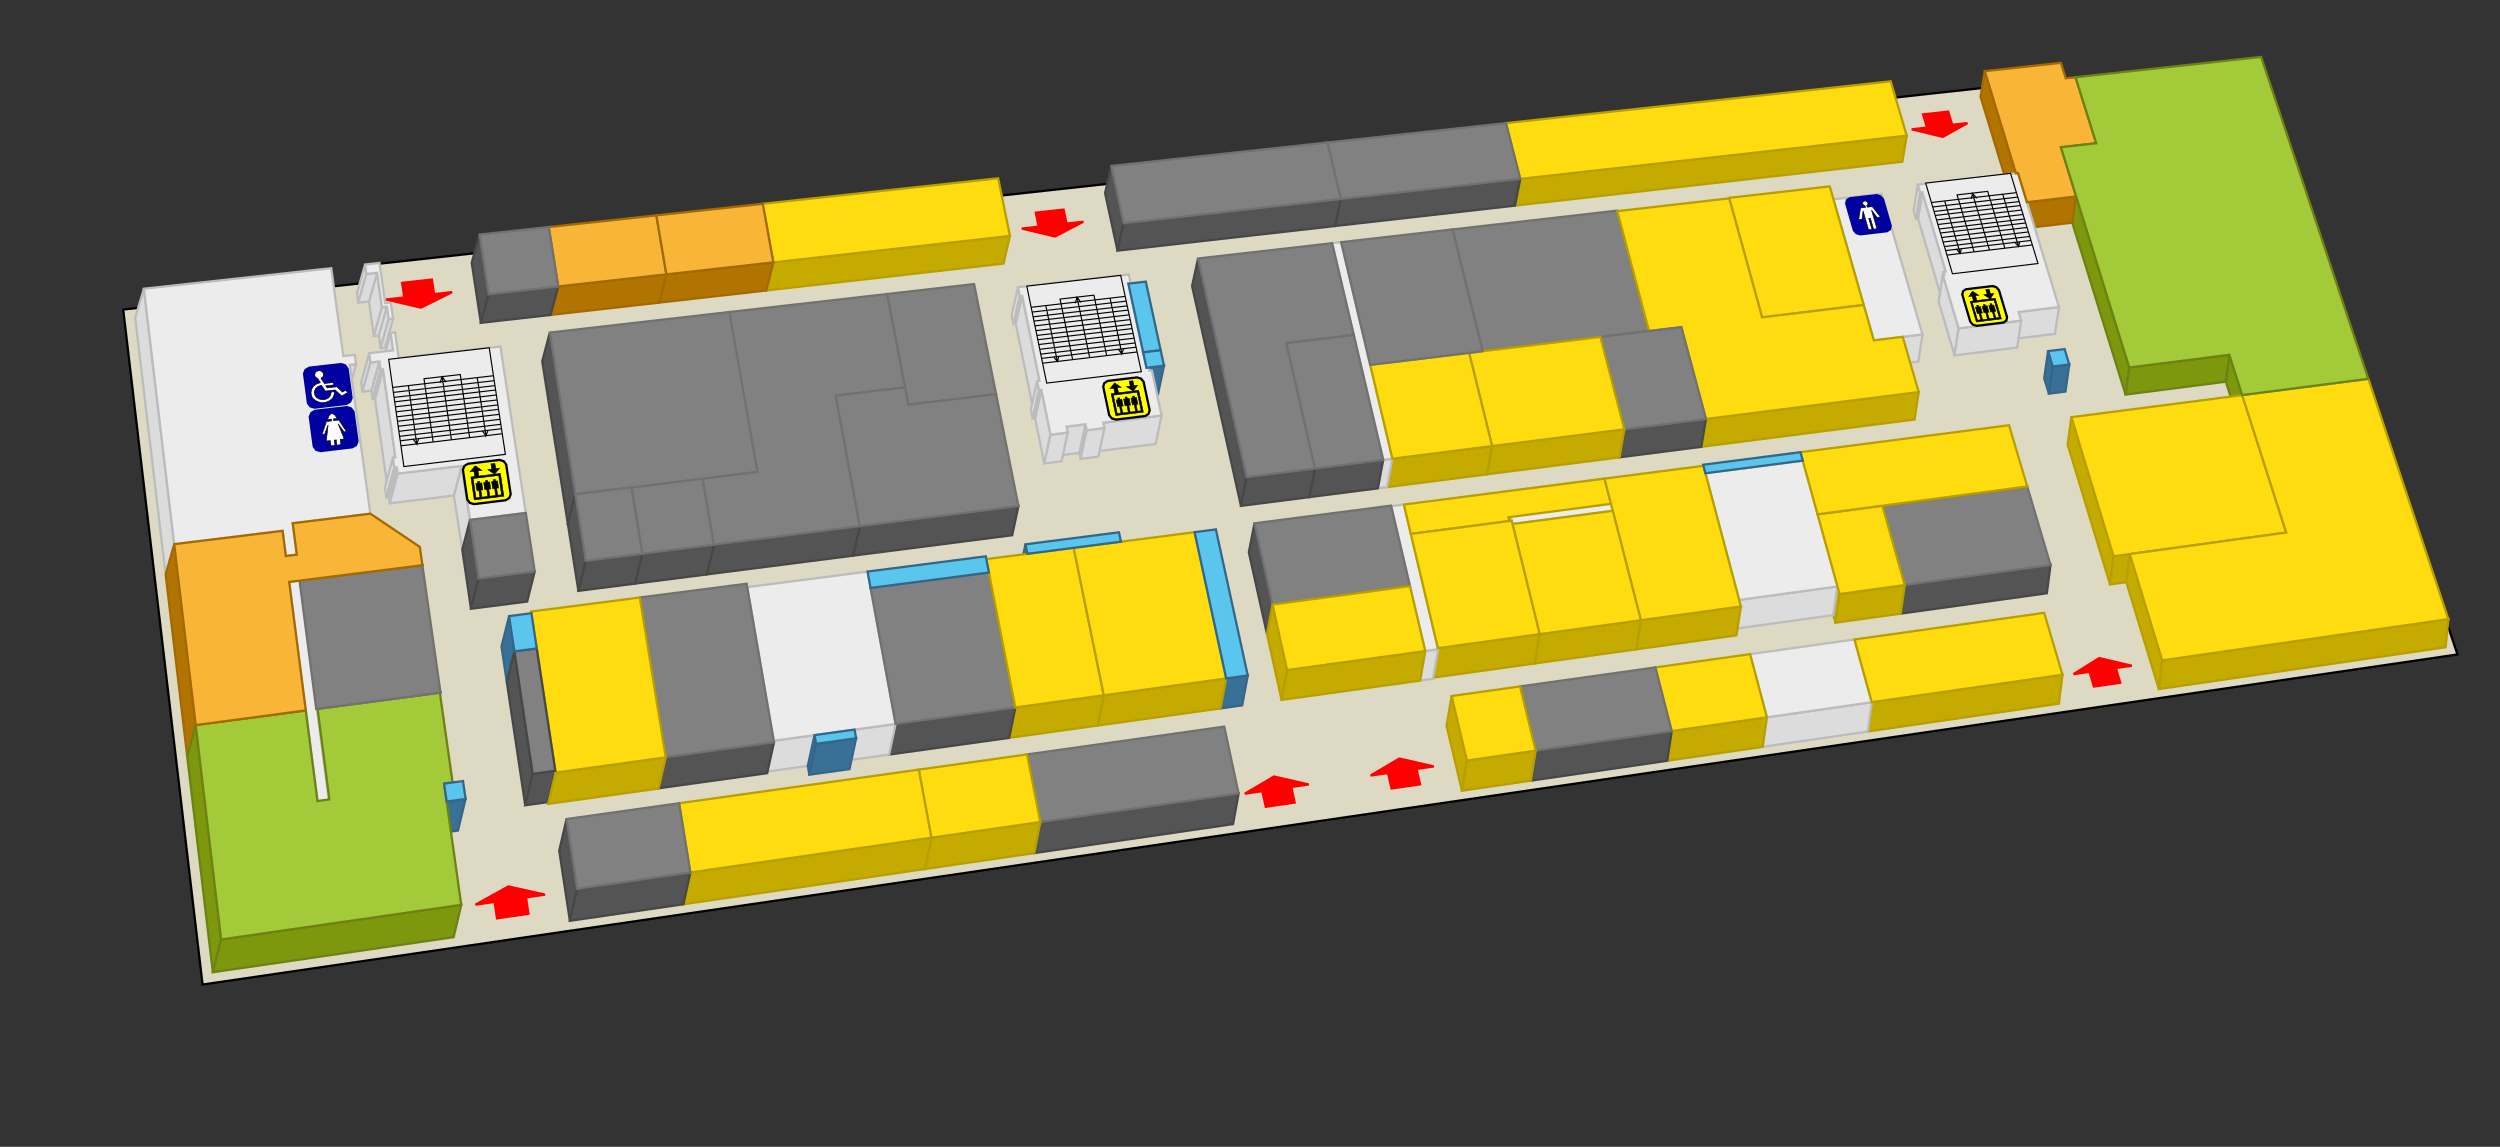 <?xml version="1.0" encoding="UTF-8" standalone="no"?>
<svg xmlns:inkscape="http://www.inkscape.org/namespaces/inkscape" xmlns:sodipodi="http://sodipodi.sourceforge.net/DTD/sodipodi-0.dtd" xmlns="http://www.w3.org/2000/svg" xmlns:svg="http://www.w3.org/2000/svg" version="1.1" id="mall-ground" x="0px" y="0px" width="1090px" height="500px" viewBox="0 0 1090 500" xml:space="preserve" sodipodi:docname="extreme-ground_floor.svg" inkscape:version="1.2.1 (9c6d41e410, 2022-07-14)"><rect x="0" y="0" width="1090" height="500" fill="#333333" stroke="none"/><defs id="defs573"></defs>
<g id="base-ground-group" style="display:inline">
 <polygon id="1st_layout" fill="#ded9c3" points="88.314,429.263 1071.46,285.345 986.829,31.823 902.039,41.195 899.924,34.454 159.189,115.644 160.259,123.189 53.715,134.966" stroke="black" inkscape:label="1st_layout"></polygon>   
</g>
<g id="base-ground-height" style="display:inline">
 <polygon id="17087" fill="#b17400" points="865.369,31.012 878.947,75.537 877.165,86.919 863.519,42.164 " stroke="#a36a00" inkscape:label="17087"></polygon>   
 <polygon id="17106" fill="#545454" points="484.540,72.361 489.927,97.324 487.233,109.287 481.819,84.189 " stroke="#474747" inkscape:label="17106"></polygon>   
 <polygon id="17099" fill="#545454" points="209.088,102.268 213.049,128.279 209.656,140.749 205.674,114.593 " stroke="#474747" inkscape:label="17099"></polygon>   
 <polygon id="17022" fill="#dcdcdc" points="159.167,115.329 159.749,119.469 156.209,131.951 155.624,127.788 " stroke="#bcbcbc" inkscape:label="17022"></polygon>   
 <polygon id="16986" fill="#dcdcdc" points="62.74,125.888 75.961,237.260 72.228,250.538 58.939,138.523 " stroke="#bcbcbc" inkscape:label="16986"></polygon>   
 <polygon id="17024" fill="#dcdcdc" points="164.403,118.957 166.529,133.964 163.013,146.523 160.875,131.431 " stroke="#bcbcbc" inkscape:label="17024"></polygon>   
 <polygon id="17023" fill="#dcdcdc" points="159.749,119.469 164.403,118.957 160.875,131.431 156.209,131.951 " stroke="#bcbcbc" inkscape:label="17023"></polygon>   
 <polygon id="17090" fill="#c5ab00" points="662.824,77.993 831.331,59.154 829.427,70.501 660.540,89.644 " stroke="#b89f00" inkscape:label="17090"></polygon>   
 <polygon id="17091" fill="#545454" points="584.578,86.741 662.824,77.993 660.540,89.644 582.111,98.533 " stroke="#474747" inkscape:label="17091"></polygon>   
 <polygon id="17105" fill="#545454" points="489.927,97.324 584.578,86.741 582.111,98.533 487.233,109.287 " stroke="#474747" inkscape:label="17105"></polygon>   
 <polygon id="17095" fill="#c5ab00" points="337.180,114.401 440.336,102.868 437.521,114.922 334.106,126.643 " stroke="#b89f00" inkscape:label="17095"></polygon>   
 <polygon id="17116" fill="#b17400" points="290.545,119.615 337.180,114.401 334.106,126.643 287.353,131.943 " stroke="#a36a00" inkscape:label="17116"></polygon>   
 <polygon id="17084" fill="#b17400" points="243.369,124.889 290.545,119.615 287.353,131.943 240.054,137.304 " stroke="#a36a00" inkscape:label="17084"></polygon>   
 <polygon id="17098" fill="#545454" points="213.049,128.279 243.369,124.889 240.054,137.304 209.656,140.749 " stroke="#474747" inkscape:label="17098"></polygon>   
 <polygon id="17025" fill="#dcdcdc" points="166.529,133.964 168.707,133.721 165.196,146.275 163.013,146.523 " stroke="#bcbcbc" inkscape:label="17025"></polygon>   
 <polygon id="17026" fill="#dcdcdc" points="168.707,133.721 169.475,139.125 165.969,151.710 165.196,146.275 " stroke="#bcbcbc" inkscape:label="17026"></polygon>   
 <polygon id="17021" fill="#dcdcdc" points="169.475,139.125 171.384,138.910 167.882,151.492 165.969,151.710 " stroke="#bcbcbc" inkscape:label="17021"></polygon>   
 <polygon id="16987" fill="#dcdcdc" points="170.332,145.148 171.417,152.784 167.921,165.447 166.830,157.768 " stroke="#bcbcbc" inkscape:label="16987"></polygon>   
 <polygon id="17102" fill="#7d980d" points="898.562,64.199 928.350,160.228 926.753,172.026 896.815,75.495 " stroke="#6c8212" inkscape:label="17102"></polygon>   
 <polygon id="17103" fill="#c5ab00" points="753.884,86.26 768.260,138.356 766.271,150.221 751.822,97.849 " stroke="#b89f00" inkscape:label="17103"></polygon>   
 <polygon id="17118" fill="#545454" points="584.749,105.576 597.411,159.071 595.022,171.259 582.294,117.475 " stroke="#474747" inkscape:label="17118"></polygon>   
 <polygon id="16999" fill="#dcdcdc" points="580.803,106.027 603.077,200.493 600.729,212.913 578.339,117.932 " stroke="#bcbcbc" inkscape:label="16999"></polygon>   
 <polygon id="17097" fill="#545454" points="522.358,112.702 543.551,208.031 541.057,220.567 519.754,124.715 " stroke="#474747" inkscape:label="17097"></polygon>   
 <polygon id="17057" fill="#545454" points="386.772,128.188 395.999,176.451 393.109,188.982 383.833,140.451 " stroke="#474747" inkscape:label="17057"></polygon>   
 <polygon id="17115" fill="#545454" points="317.482,136.102 329.703,205.791 326.652,218.574 314.367,148.493 " stroke="#474747" inkscape:label="17115"></polygon>   
 <polygon id="17054" fill="#545454" points="239.729,144.982 250.847,215.491 247.589,228.427 236.413,157.517 " stroke="#474747" inkscape:label="17054"></polygon>   
 <polygon id="16988" fill="#dcdcdc" points="160.986,153.975 161.556,158.053 158.035,170.758 157.462,166.658 " stroke="#bcbcbc" inkscape:label="16988"></polygon>   
 <polygon id="17093" fill="#c5ab00" points="705.140,92.055 718.972,144.332 716.870,156.290 702.967,103.734 " stroke="#b89f00" inkscape:label="17093"></polygon>   
 <polygon id="17006" fill="#dcdcdc" points="443.851,125.199 444.650,129.115 441.860,141.314 441.057,137.377 " stroke="#bcbcbc" inkscape:label="17006"></polygon>   
 <polygon id="17089" fill="#b17400" points="879.860,75.432 883.745,88.163 881.984,99.61 878.080,86.813 " stroke="#a36a00" inkscape:label="17089"></polygon>   
 <polygon id="17088" fill="#b17400" points="878.947,75.537 879.860,75.432 878.080,86.813 877.165,86.919 " stroke="#a36a00" inkscape:label="17088"></polygon>   
 <polygon id="17016" fill="#dcdcdc" points="836.182,80.442 837.205,83.909 835.335,95.387 834.307,91.901 " stroke="#bcbcbc" inkscape:label="17016"></polygon>   
 <polygon id="16990" fill="#dcdcdc" points="165.425,157.609 165.932,161.212 162.424,173.930 161.914,170.307 " stroke="#bcbcbc" inkscape:label="16990"></polygon>   
 <polygon id="16989" fill="#dcdcdc" points="161.556,158.053 165.425,157.609 161.914,170.307 158.035,170.758 " stroke="#bcbcbc" inkscape:label="16989"></polygon>   
 <polygon id="16985" fill="#dcdcdc" points="152.528,159.088 155.257,158.775 151.719,171.493 148.982,171.811 " stroke="#bcbcbc" inkscape:label="16985"></polygon>   
 <polygon id="17013" fill="#dcdcdc" points="799.393,86.911 816.992,148.404 815.126,160.268 797.438,98.45 " stroke="#bcbcbc" inkscape:label="17013"></polygon>   
 <polygon id="17018" fill="#dcdcdc" points="838.129,83.803 848.327,118.354 846.510,130.011 836.260,95.279 " stroke="#bcbcbc" inkscape:label="17018"></polygon>   
 <polygon id="17017" fill="#dcdcdc" points="837.205,83.909 838.129,83.803 836.260,95.279 835.335,95.387 " stroke="#bcbcbc" inkscape:label="17017"></polygon>   
 <polygon id="17005" fill="#dcdcdc" points="491.980,123.664 492.993,123.548 490.322,135.657 489.307,135.776 " stroke="#bcbcbc" inkscape:label="17005"></polygon>   
 <polygon id="17123" fill="#397096" points="491.980,123.664 498.421,153.627 495.781,165.903 489.307,135.776 " stroke="#34668a" inkscape:label="17123"></polygon>   
 <polygon id="17007" fill="#dcdcdc" points="444.650,129.115 445.675,128.997 442.887,141.194 441.860,141.314 " stroke="#bcbcbc" inkscape:label="17007"></polygon>   
 <polygon id="17008" fill="#dcdcdc" points="445.675,128.997 453.227,165.958 450.479,178.359 442.887,141.194 " stroke="#bcbcbc" inkscape:label="17008"></polygon>   
 <polygon id="16992" fill="#dcdcdc" points="166.998,161.089 172.396,199.387 168.918,212.322 163.492,173.806 " stroke="#bcbcbc" inkscape:label="16992"></polygon>   
 <polygon id="16991" fill="#dcdcdc" points="165.932,161.212 166.998,161.089 163.492,173.806 162.424,173.930 " stroke="#bcbcbc" inkscape:label="16991"></polygon>   
 <polygon id="17086" fill="#b17400" points="883.745,88.163 905.220,85.663 903.506,97.07 881.984,99.61 " stroke="#a36a00" inkscape:label="17086"></polygon>   
 <polygon id="17128" fill="#397096" points="498.421,153.627 499.869,160.365 497.236,172.677 495.781,165.903 " stroke="#34668a" inkscape:label="17128"></polygon>   
 <polygon id="17019" fill="#dcdcdc" points="847.397,118.465 847.787,119.788 845.970,131.454 845.578,130.124 " stroke="#bcbcbc" inkscape:label="17019"></polygon>   
 <polygon id="16993" fill="#dcdcdc" points="171.322,199.515 171.942,203.920 168.465,216.883 167.842,212.453 " stroke="#bcbcbc" inkscape:label="16993"></polygon>   
 <polygon id="17127" fill="#397096" points="499.869,160.365 507.505,159.449 504.891,171.747 497.236,172.677 " stroke="#34668a" inkscape:label="17127"></polygon>   
 <polygon id="17009" fill="#dcdcdc" points="452.195,166.081 453.009,170.072 450.263,182.497 449.444,178.485 " stroke="#bcbcbc" inkscape:label="17009"></polygon>   
 <polygon id="17020" fill="#dcdcdc" points="847.088,119.872 853.951,143.152 852.167,154.942 845.270,131.539 " stroke="#bcbcbc" inkscape:label="17020"></polygon>   
 <polygon id="17011" fill="#dcdcdc" points="454.042,169.948 458.042,189.519 455.319,202.051 451.298,182.371 " stroke="#bcbcbc" inkscape:label="17011"></polygon>   
 <polygon id="17010" fill="#dcdcdc" points="453.009,170.072 454.042,169.948 451.298,182.371 450.263,182.497 " stroke="#bcbcbc" inkscape:label="17010"></polygon>   
 <polygon id="16994" fill="#dcdcdc" points="171.942,203.920 173.016,203.791 169.542,216.752 168.465,216.883 " stroke="#bcbcbc" inkscape:label="16994"></polygon>   
 <polygon id="16995" fill="#dcdcdc" points="173.016,203.791 173.396,206.486 169.924,219.462 169.542,216.752 " stroke="#bcbcbc" inkscape:label="16995"></polygon>   
 <polygon id="16997" fill="#dcdcdc" points="201.279,203.118 204.943,226.659 201.565,239.716 197.882,216.041 " stroke="#bcbcbc" inkscape:label="16997"></polygon>   
 <polygon id="16996" fill="#dcdcdc" points="173.396,206.486 201.279,203.118 197.882,216.041 169.924,219.462 " stroke="#bcbcbc" inkscape:label="16996"></polygon>   
 <polygon id="17094" fill="#c5ab00" points="718.972,144.332 733.056,142.624 730.986,154.556 716.870,156.290 " stroke="#b89f00" inkscape:label="17094"></polygon>   
 <polygon id="17108" fill="#545454" points="646.437,153.126 718.972,144.332 716.870,156.290 644.165,165.222 " stroke="#474747" inkscape:label="17108"></polygon>   
 <polygon id="17117" fill="#545454" points="597.411,159.071 646.437,153.126 644.165,165.222 595.022,171.259 " stroke="#474747" inkscape:label="17117"></polygon>   
 <polygon id="17120" fill="#c5ab00" points="597.411,159.071 607.095,199.984 604.756,212.396 595.022,171.259 " stroke="#b89f00" inkscape:label="17120"></polygon>   
 <polygon id="17002" fill="#dcdcdc" points="473.269,184.984 473.809,187.581 471.126,200.082 470.583,197.471 " stroke="#bcbcbc" inkscape:label="17002"></polygon>   
 <polygon id="17001" fill="#dcdcdc" points="465.008,185.997 473.269,184.984 470.583,197.471 462.301,198.500 " stroke="#bcbcbc" inkscape:label="17001"></polygon>   
 <polygon id="17004" fill="#dcdcdc" points="481.046,184.271 506.440,181.156 503.836,193.581 478.379,196.744 " stroke="#bcbcbc" inkscape:label="17004"></polygon>   
 <polygon id="17015" fill="#dcdcdc" points="880.091,136.019 897.690,133.859 896.000,145.545 878.362,147.738 " stroke="#bcbcbc" inkscape:label="17015"></polygon>   
 <polygon id="17003" fill="#dcdcdc" points="473.809,187.581 481.540,186.630 478.876,199.117 471.126,200.082 " stroke="#bcbcbc" inkscape:label="17003"></polygon>   
 <polygon id="17000" fill="#dcdcdc" points="458.042,189.519 465.544,188.597 462.840,201.115 455.319,202.051 " stroke="#bcbcbc" inkscape:label="17000"></polygon>   
 <polygon id="17053" fill="#545454" points="250.847,215.491 330.236,205.725 327.187,218.507 247.589,228.427 " stroke="#474747" inkscape:label="17053"></polygon>   
 <polygon id="17049" fill="#545454" points="250.847,215.491 255.424,244.519 252.190,257.621 247.589,228.427 " stroke="#474747" inkscape:label="17049"></polygon>   
 <polygon id="17039" fill="#b17400" points="75.961,237.260 85.322,316.118 81.639,329.860 72.228,250.538 " stroke="#a36a00" inkscape:label="17039"></polygon>   
 <polygon id="17014" fill="#dcdcdc" points="853.951,143.152 881.227,139.790 879.504,151.529 852.167,154.942 " stroke="#bcbcbc" inkscape:label="17014"></polygon>   
 <polygon id="17012" fill="#dcdcdc" points="816.992,148.404 838.201,145.788 836.382,157.612 815.126,160.268 " stroke="#bcbcbc" inkscape:label="17012"></polygon>   
 <polygon id="17030" fill="#545454" points="204.943,226.659 208.706,252.215 205.348,265.420 201.565,239.716 " stroke="#474747" inkscape:label="17030"></polygon>   
 <polygon id="17126" fill="#397096" points="892.960,153.103 894.989,159.805 893.315,171.640 891.275,164.903 " stroke="#34668a" inkscape:label="17126"></polygon>   
 <polygon id="17038" fill="#b17400" points="126.083,253.727 184.166,246.422 180.738,259.622 122.496,267.043 " stroke="#a36a00" inkscape:label="17038"></polygon>   
 <polygon id="17041" fill="#545454" points="130.603,253.159 137.892,309.144 134.356,322.779 127.028,266.465 " stroke="#474747" inkscape:label="17041"></polygon>   
 <polygon id="17028" fill="#dcdcdc" points="126.083,253.727 138.459,349.524 134.939,363.404 122.496,267.043 " stroke="#bcbcbc" inkscape:label="17028"></polygon>   
 <polygon id="17125" fill="#397096" points="894.989,159.805 902.197,158.895 900.539,170.717 893.315,171.640 " stroke="#34668a" inkscape:label="17125"></polygon>   
 <polygon id="17092" fill="#c5ab00" points="743.782,182.674 836.547,170.926 834.745,182.895 741.768,194.821 " stroke="#b89f00" inkscape:label="17092"></polygon>   
 <polygon id="17104" fill="#545454" points="708.225,187.177 743.782,182.674 741.768,194.821 706.128,199.393 " stroke="#474747" inkscape:label="17104"></polygon>   
 <polygon id="17109" fill="#c5ab00" points="650.547,194.481 708.225,187.177 706.128,199.393 648.313,206.809 " stroke="#b89f00" inkscape:label="17109"></polygon>   
 <polygon id="17119" fill="#c5ab00" points="607.095,199.984 650.547,194.481 648.313,206.809 604.756,212.396 " stroke="#b89f00" inkscape:label="17119"></polygon>   
 <polygon id="16998" fill="#dcdcdc" points="603.077,200.493 607.095,199.984 604.756,212.396 600.729,212.913 " stroke="#bcbcbc" inkscape:label="16998"></polygon>   
 <polygon id="17107" fill="#545454" points="573.300,204.264 603.077,200.493 600.729,212.913 570.879,216.742 " stroke="#474747" inkscape:label="17107"></polygon>   
 <polygon id="17096" fill="#545454" points="543.551,208.031 573.300,204.264 570.879,216.742 541.057,220.567 " stroke="#474747" inkscape:label="17096"></polygon>   
 <polygon id="17074" fill="#545454" points="374.876,229.392 444.043,220.633 441.300,233.363 371.957,242.258 " stroke="#474747" inkscape:label="17074"></polygon>   
 <polygon id="17114" fill="#545454" points="311.265,237.447 374.876,229.392 371.957,242.258 308.180,250.439 " stroke="#474747" inkscape:label="17114"></polygon>   
 <polygon id="17085" fill="#545454" points="280.033,241.403 311.265,237.447 308.180,250.439 276.866,254.456 " stroke="#474747" inkscape:label="17085"></polygon>   
 <polygon id="17048" fill="#545454" points="255.424,244.519 280.033,241.403 276.866,254.456 252.190,257.621 " stroke="#474747" inkscape:label="17048"></polygon>   
 <polygon id="17101" fill="#7d980d" points="971.971,154.699 977.595,172.258 976.121,184.065 970.469,166.413 " stroke="#6c8212" inkscape:label="17101"></polygon>   
 <polygon id="17100" fill="#7d980d" points="928.350,160.228 971.971,154.699 970.469,166.413 926.753,172.026 " stroke="#6c8212" inkscape:label="17100"></polygon>   
 <polygon id="17029" fill="#545454" points="208.706,252.215 233.139,249.115 229.847,262.272 205.348,265.420 " stroke="#474747" inkscape:label="17029"></polygon>   
 <polygon id="17132" fill="#397096" points="447.112,237.326 447.936,241.449 445.215,254.297 444.387,250.151 " stroke="#34668a" inkscape:label="17132"></polygon>   
 <polygon id="17063" fill="#545454" points="278.957,260.505 290.253,330.125 287.151,343.697 275.795,273.674 " stroke="#474747" inkscape:label="17063"></polygon>   
 <polygon id="17061" fill="#c5ab00" points="231.575,266.617 242.229,336.832 238.997,350.506 228.285,279.879 " stroke="#b89f00" inkscape:label="17061"></polygon>   
 <polygon id="17129" fill="#397096" points="221.975,268.622 224.273,283.987 220.971,297.363 218.660,281.909 " stroke="#34668a" inkscape:label="17129"></polygon>   
 <polygon id="17130" fill="#397096" points="378.254,249.205 379.567,256.327 376.673,269.347 375.353,262.184 " stroke="#34668a" inkscape:label="17130"></polygon>   
 <polygon id="16978" fill="#dcdcdc" points="325.781,255.982 337.340,322.951 334.364,336.421 322.744,269.066 " stroke="#bcbcbc" inkscape:label="16978"></polygon>   
 <polygon id="17047" fill="#c5ab00" points="903.131,181.881 921.520,242.544 919.978,254.819 901.494,193.831 " stroke="#b89f00" inkscape:label="17047"></polygon>   
 <polygon id="17056" fill="#c5ab00" points="784.982,197.148 792.463,224.244 790.597,236.571 783.078,209.329 " stroke="#b89f00" inkscape:label="17056"></polygon>   
 <polygon id="17124" fill="#397096" points="742.575,202.628 743.564,206.340 741.567,218.624 740.573,214.891 " stroke="#34668a" inkscape:label="17124"></polygon>   
 <polygon id="17042" fill="#545454" points="546.968,228.152 554.832,263.562 552.401,276.410 544.495,240.801 " stroke="#474747" inkscape:label="17042"></polygon>   
 <polygon id="17034" fill="#c5ab00" points="699.570,208.669 715.413,270.417 713.393,283.107 697.467,221.020 " stroke="#b89f00" inkscape:label="17034"></polygon>   
 <polygon id="16982" fill="#dcdcdc" points="655.952,214.308 659.442,228.454 657.253,240.967 653.745,226.744 " stroke="#bcbcbc" inkscape:label="16982"></polygon>   
 <polygon id="17045" fill="#c5ab00" points="612.089,219.979 615.123,232.794 612.826,245.387 609.776,232.502 " stroke="#b89f00" inkscape:label="17045"></polygon>   
 <polygon id="16981" fill="#dcdcdc" points="606.538,220.697 621.411,283.851 619.164,296.736 604.212,233.230 " stroke="#bcbcbc" inkscape:label="16981"></polygon>   
 <polygon id="17131" fill="#397096" points="447.936,241.449 488.723,236.174 486.105,248.942 445.215,254.297 " stroke="#34668a" inkscape:label="17131"></polygon>   
 <polygon id="17082" fill="#c5ab00" points="468.119,238.839 481.258,303.142 478.659,316.314 465.449,251.647 " stroke="#b89f00" inkscape:label="17082"></polygon>   
 <polygon id="17080" fill="#c5ab00" points="430.023,243.765 442.688,308.447 439.989,321.700 427.256,256.649 " stroke="#b89f00" inkscape:label="17080"></polygon>   
 <polygon id="16984" fill="#dcdcdc" points="743.564,206.340 758.275,261.560 756.354,274.146 741.567,218.624 " stroke="#bcbcbc" inkscape:label="16984"></polygon>   
 <polygon id="17078" fill="#545454" points="379.567,256.327 390.496,315.634 387.661,328.994 376.673,269.347 " stroke="#474747" inkscape:label="17078"></polygon>   
 <polygon id="17044" fill="#c5ab00" points="657.684,225.511 702.391,219.665 700.303,232.076 655.488,238.010 " stroke="#b89f00" inkscape:label="17044"></polygon>   
 <polygon id="17043" fill="#c5ab00" points="615.123,232.794 658.091,227.166 655.898,239.674 612.826,245.387 " stroke="#b89f00" inkscape:label="17043"></polygon>   
 <polygon id="17051" fill="#c5ab00" points="615.123,232.794 626.913,282.592 624.679,295.463 612.826,245.387 " stroke="#b89f00" inkscape:label="17051"></polygon>   
 <polygon id="17059" fill="#545454" points="224.273,283.987 232.265,337.413 229.006,351.102 220.971,297.363 " stroke="#474747" inkscape:label="17059"></polygon>   
 <polygon id="17032" fill="#c5ab00" points="659.442,228.454 671.291,276.487 669.165,289.267 657.253,240.967 " stroke="#b89f00" inkscape:label="17032"></polygon>   
 <polygon id="17040" fill="#545454" points="137.892,309.144 192.056,301.959 188.670,315.483 134.356,322.779 " stroke="#474747" inkscape:label="17040"></polygon>   
 <polygon id="17112" fill="#7d980d" points="138.461,309.068 143.606,348.548 140.101,362.416 134.928,322.702 " stroke="#6c8212" inkscape:label="17112"></polygon>   
 <polygon id="17113" fill="#7d980d" points="85.322,316.118 96.418,409.596 92.796,423.900 81.639,329.860 " stroke="#6c8212" inkscape:label="17113"></polygon>   
 <polygon id="17055" fill="#c5ab00" points="792.463,224.244 883.867,212.096 882.210,224.242 790.597,236.571 " stroke="#b89f00" inkscape:label="17055"></polygon>   
 <polygon id="17036" fill="#c5ab00" points="792.463,224.244 802.054,258.987 800.239,271.504 790.597,236.571 " stroke="#b89f00" inkscape:label="17036"></polygon>   
 <polygon id="17072" fill="#c5ab00" points="554.832,263.562 561.179,292.141 558.782,305.150 552.401,276.410 " stroke="#b89f00" inkscape:label="17072"></polygon>   
 <polygon id="16983" fill="#dcdcdc" points="758.275,261.560 801.141,255.679 799.321,268.178 756.354,274.146 " stroke="#bcbcbc" inkscape:label="16983"></polygon>   
 <polygon id="17111" fill="#7d980d" points="193.644,341.667 197.334,341.160 193.978,354.915 190.277,355.431 " stroke="#6c8212" inkscape:label="17111"></polygon>   
 <polygon id="17122" fill="#397096" points="193.644,341.667 194.747,349.480 191.387,363.289 190.277,355.431 " stroke="#34668a" inkscape:label="17122"></polygon>   
 <polygon id="17027" fill="#dcdcdc" points="138.459,349.524 143.352,348.851 139.845,362.721 134.939,363.404 " stroke="#bcbcbc" inkscape:label="17027"></polygon>   
 <polygon id="17033" fill="#c5ab00" points="715.413,270.417 759.035,264.415 757.119,277.017 713.393,283.107 " stroke="#b89f00" inkscape:label="17033"></polygon>   
 <polygon id="17031" fill="#c5ab00" points="671.291,276.487 715.413,270.417 713.393,283.107 669.165,289.267 " stroke="#b89f00" inkscape:label="17031"></polygon>   
 <polygon id="17050" fill="#c5ab00" points="626.913,282.592 671.291,276.487 669.165,289.267 624.679,295.463 " stroke="#b89f00" inkscape:label="17050"></polygon>   
 <polygon id="17079" fill="#c5ab00" points="442.688,308.447 481.258,303.139 478.658,316.311 439.989,321.700 " stroke="#b89f00" inkscape:label="17079"></polygon>   
 <polygon id="17046" fill="#c5ab00" points="921.520,242.544 996.788,232.184 995.413,244.308 919.978,254.819 " stroke="#b89f00" inkscape:label="17046"></polygon>   
 <polygon id="17076" fill="#c5ab00" points="928.597,241.570 942.720,287.914 941.267,300.426 927.071,253.831 " stroke="#b89f00" inkscape:label="17076"></polygon>   
 <polygon id="17037" fill="#545454" points="830.468,255.076 894.030,246.328 892.426,258.658 828.719,267.536 " stroke="#474747" inkscape:label="17037"></polygon>   
 <polygon id="17035" fill="#c5ab00" points="802.054,258.987 830.468,255.076 828.719,267.536 800.239,271.504 " stroke="#b89f00" inkscape:label="17035"></polygon>   
 <polygon id="16980" fill="#dcdcdc" points="621.411,283.851 627.028,283.078 624.794,295.951 619.164,296.736 " stroke="#bcbcbc" inkscape:label="16980"></polygon>   
 <polygon id="17071" fill="#c5ab00" points="561.179,292.141 621.411,283.851 619.164,296.736 558.782,305.150 " stroke="#b89f00" inkscape:label="17071"></polygon>   
 <polygon id="17135" fill="#397096" points="534.631,295.795 544.021,294.503 541.581,307.547 532.167,308.858 " stroke="#34668a" inkscape:label="17135"></polygon>   
 <polygon id="17081" fill="#c5ab00" points="481.258,303.142 534.631,295.795 532.167,308.858 478.659,316.314 " stroke="#b89f00" inkscape:label="17081"></polygon>   
 <polygon id="17077" fill="#545454" points="390.496,315.634 442.688,308.450 439.990,321.703 387.661,328.994 " stroke="#474747" inkscape:label="17077"></polygon>   
 <polygon id="16977" fill="#dcdcdc" points="337.340,322.951 390.496,315.634 387.661,328.994 334.364,336.421 " stroke="#bcbcbc" inkscape:label="16977"></polygon>   
 <polygon id="17134" fill="#397096" points="355.135,320.501 355.808,324.311 352.883,337.767 352.207,333.935 " stroke="#34668a" inkscape:label="17134"></polygon>   
 <polygon id="17058" fill="#545454" points="232.265,337.413 242.111,336.058 238.879,349.726 229.006,351.102 " stroke="#474747" inkscape:label="17058"></polygon>   
 <polygon id="17062" fill="#545454" points="290.253,330.125 337.456,323.624 334.481,337.098 287.151,343.697 " stroke="#474747" inkscape:label="17062"></polygon>   
 <polygon id="17060" fill="#c5ab00" points="242.229,336.832 290.267,330.216 287.166,343.789 238.997,350.506 " stroke="#b89f00" inkscape:label="17060"></polygon>   
 <polygon id="17133" fill="#397096" points="355.808,324.311 373.268,321.899 370.390,335.319 352.883,337.767 " stroke="#34668a" inkscape:label="17133"></polygon>   
 <polygon id="17121" fill="#397096" points="194.747,349.480 202.992,348.338 199.654,362.130 191.387,363.289 " stroke="#34668a" inkscape:label="17121"></polygon>   
 <polygon id="17065" fill="#545454" points="247.031,357.090 251.657,387.501 248.472,401.472 243.821,370.880 " stroke="#474747" inkscape:label="17065"></polygon>   
 <polygon id="17070" fill="#c5ab00" points="632.912,303.457 639.581,331.598 637.412,344.744 630.707,316.444 " stroke="#b89f00" inkscape:label="17070"></polygon>   
 <polygon id="17110" fill="#7d980d" points="96.418,409.596 201.106,394.513 197.780,408.591 92.796,423.900 " stroke="#6c8212" inkscape:label="17110"></polygon>   
 <polygon id="17075" fill="#c5ab00" points="942.720,287.914 1067.48,269.934 1066.30,282.189 941.267,300.426 " stroke="#b89f00" inkscape:label="17075"></polygon>   
 <polygon id="17068" fill="#c5ab00" points="816.100,306.161 899.223,294.182 897.672,306.785 814.357,318.936 " stroke="#b89f00" inkscape:label="17068"></polygon>   
 <polygon id="16979" fill="#dcdcdc" points="770.363,312.752 816.100,306.161 814.357,318.936 768.511,325.623 " stroke="#bcbcbc" inkscape:label="16979"></polygon>   
 <polygon id="17073" fill="#c5ab00" points="728.854,318.733 770.363,312.752 768.511,325.623 726.904,331.692 " stroke="#b89f00" inkscape:label="17073"></polygon>   
 <polygon id="17052" fill="#545454" points="669.568,327.277 728.854,318.733 726.904,331.692 667.473,340.360 " stroke="#474747" inkscape:label="17052"></polygon>   
 <polygon id="17069" fill="#c5ab00" points="639.581,331.598 669.568,327.277 667.473,340.360 637.412,344.744 " stroke="#b89f00" inkscape:label="17069"></polygon>   
 <polygon id="17083" fill="#545454" points="453.580,358.403 540.033,345.944 537.614,359.300 450.937,371.942 " stroke="#474747" inkscape:label="17083"></polygon>   
 <polygon id="17067" fill="#c5ab00" points="406.088,365.246 453.580,358.403 450.937,371.942 403.321,378.887 " stroke="#b89f00" inkscape:label="17067"></polygon>   
 <polygon id="17066" fill="#c5ab00" points="300.990,380.392 406.088,365.246 403.321,378.887 297.940,394.257 " stroke="#b89f00" inkscape:label="17066"></polygon>   
 <polygon id="17064" fill="#545454" points="251.657,387.501 300.990,380.392 297.940,394.257 248.472,401.472 " stroke="#474747" inkscape:label="17064"></polygon>   
</g>
<g id="base-tech-group" style="display:inline">
 <polygon id="te1-13" fill="#ececec" points="853.951,143.152 881.227,139.790 880.091,136.019 897.690,133.859 879.860,75.432 836.182,80.442 837.205,83.909 838.129,83.803 848.327,118.354 847.397,118.465 847.787,119.788 847.088,119.872" stroke="#bcbcbc" inkscape:label="te1-13"></polygon>   
 <polygon id="te1-12" fill="#ececec" points="816.992,148.404 838.201,145.788 820.360,84.5 799.393,86.911" stroke="#bcbcbc" inkscape:label="te1-12"></polygon>   
 <polygon id="te1-11" fill="#ececec" points="458.042,189.519 465.544,188.597 465.008,185.997 473.269,184.984 473.809,187.581 481.540,186.630 481.046,184.271 506.440,181.156 502.210,161.516 501.190,161.639 500.889,160.242 499.869,160.365 491.980,123.664 492.993,123.548 492.157,119.661 443.851,125.199 444.650,129.115 445.675,128.997 453.227,165.958 452.195,166.081 453.009,170.072 454.042,169.948" stroke="#bcbcbc" inkscape:label="te1-11"></polygon>   
 <polygon id="te1-10" fill="#ececec" points="603.077,200.493 607.095,199.984 584.749,105.576 580.803,106.027" stroke="#bcbcbc" inkscape:label="te1-10"></polygon>   
 <polygon id="te1-09" fill="#ececec" points="169.475,139.125 171.384,138.910 170.376,131.846 167.927,132.120 165.444,114.641 159.167,115.329 159.749,119.469 164.403,118.957 166.529,133.964 168.707,133.721" stroke="#bcbcbc" inkscape:label="te1-09"></polygon>   
 <polygon id="te1-08" fill="#ececec" points="204.943,226.659 229.252,223.652 218.172,151.074 173.844,156.157 172.243,144.932 170.332,145.148 171.417,152.784 160.986,153.975 161.556,158.053 165.425,157.609 165.932,161.212 166.998,161.089 172.396,199.387 171.322,199.515 171.942,203.920 173.016,203.791 173.396,206.486 201.279,203.118" stroke="#bcbcbc" inkscape:label="te1-08"></polygon>   
 <polygon id="te1-07" fill="#ececec" points="75.961,237.260 123.204,231.447 124.624,242.434 129.413,241.838 127.626,228.123 161.468,223.970 152.528,159.088 155.257,158.775 154.692,154.694 149.687,155.266 144.427,116.943 62.74,125.888" stroke="#bcbcbc" inkscape:label="te1-07"></polygon>   
 <polygon id="te1-06" fill="#ececec" points="758.275,261.560 801.141,255.679 786.000,200.835 743.564,206.340" stroke="#bcbcbc" inkscape:label="te1-06"></polygon>   
 <polygon id="te1-05" fill="#ececec" points="659.442,228.454 703.174,222.717 699.570,208.669 655.952,214.308" stroke="#bcbcbc" inkscape:label="te1-05"></polygon>   
 <polygon id="te1-04" fill="#ececec" points="621.411,283.851 627.028,283.078 612.089,219.979 606.538,220.697" stroke="#bcbcbc" inkscape:label="te1-04"></polygon>   
 <polygon id="te1-03" fill="#ececec" points="337.340,322.951 390.496,315.634 378.254,249.205 325.781,255.982" stroke="#bcbcbc" inkscape:label="te1-03"></polygon>   
 <polygon id="te1-02" fill="#ececec" points="770.363,312.752 816.100,306.161 808.542,278.805 763.030,285.193" stroke="#bcbcbc" inkscape:label="te1-02"></polygon>   
 <polygon id="te1-01" fill="#ececec" points="138.459,349.524 143.352,348.851 130.883,253.124 126.083,253.727" stroke="#bcbcbc" inkscape:label="te1-01"></polygon>   
</g>
<g id="base-navi-group" style="display:inline">
 <polygon id="entr_06" fill="#FF0000" points="175.343,123.324 188.308,121.888 189.249,128.243 197.134,127.364 183.520,134.126 168.342,130.572 176.264,129.689" stroke="#FF0000" inkscape:label="entr_06"></polygon>   
 <polygon id="entr_05" fill="#FF0000" points="451.605,92.727 463.714,91.386 465.003,97.485 472.368,96.664 459.985,103.112 445.478,99.661 452.875,98.835" stroke="#FF0000" inkscape:label="entr_05"></polygon>   
 <polygon id="entr_04" fill="#FF0000" points="838.456,49.881 849.417,48.667 851.148,54.414 857.814,53.67 847.065,59.689 833.478,56.382 840.172,55.635" stroke="#FF0000" inkscape:label="entr_04"></polygon>   
 <polygon id="entr_03" fill="#FF0000" points="912.955,299.331 924.424,297.667 922.496,291.266 929.454,290.262 915.221,286.922 904.048,293.930 911.038,292.922" stroke="#FF0000" inkscape:label="entr_03"></polygon>   
 <polygon id="entr_01" fill="#FF0000" points="216.701,400.396 230.399,398.408 229.339,391.262 237.646,390.064 221.658,386.477 207.309,394.443 215.657,393.239" stroke="#FF0000" inkscape:label="entr_01"></polygon>   
 <polygon id="entr_02_2" fill="#FF0000" points="606.717,343.783 619.142,341.980 617.574,335.255 625.111,334.167 610.115,330.718 597.589,338.141 605.162,337.048" stroke="#FF0000" inkscape:label="entr_02_2"></polygon>   
 <polygon id="entr_02_1" fill="#FF0000" points="551.876,351.744 564.476,349.915 562.976,343.131 570.619,342.028 555.485,338.559 542.710,346.058 550.389,344.950" stroke="#FF0000" inkscape:label="entr_02_1"></polygon>   
</g>
<g id="base-labels-back-group" style="display:inline">
 <polygon id="sign_1_3" fill="#FFFF00" points="861.860,142.063 873.515,140.626 874.762,139.755 875.073,138.276 871.549,126.522 870.409,125.228 868.753,124.716 857.132,126.123 855.882,126.988 855.563,128.461 859.052,140.245 860.196,141.548" stroke="#@#@#@" inkscape:label="sign_1_3"></polygon>   
 <polygon id="sign_1_2" fill="#FFFF00" points="486.504,182.951 499.329,181.379 500.772,180.450 501.258,178.882 498.593,166.451 497.481,165.087 495.731,164.551 482.947,166.090 481.500,167.012 481.006,168.573 483.629,181.038 484.743,182.413" stroke="#@#@#@" inkscape:label="sign_1_2"></polygon>   
 <polygon id="sign_1_1" fill="#FFFF00" points="206.674,219.798 220.429,218.108 222.029,217.132 222.655,215.492 220.689,202.512 219.602,201.090 217.777,200.537 204.071,202.191 202.468,203.160 201.833,204.793 203.750,217.809 204.839,219.242" stroke="#@#@#@" inkscape:label="sign_1_1"></polygon>   
</g>
<g id="base-labels-group" style="display:inline">
 <polygon id="lift_1_3" fill="#000000" points="861.687,140.390 872.612,139.046 869.918,130.043 867.739,130.309 869.298,127.971 867.844,128.147 867.225,126.076 865.773,126.252 866.392,128.324 864.939,128.500 867.739,130.309 865.558,130.574 865.765,131.267 869.398,130.824 871.675,138.441 870.221,138.619 869.392,135.844 870.118,135.755 869.290,132.986 868.565,133.075 868.358,132.382 867.630,132.470 867.837,133.164 867.111,133.252 867.938,136.022 868.664,135.933 869.492,138.709 867.308,138.977 866.480,136.201 867.209,136.111 866.383,133.341 865.655,133.430 865.448,132.737 864.722,132.825 864.929,133.519 864.200,133.608 865.025,136.379 865.754,136.290 866.581,139.067 864.395,139.335 863.569,136.557 864.299,136.468 863.474,133.697 862.745,133.786 862.539,133.092 861.812,133.180 862.019,133.874 861.289,133.963 862.113,136.736 862.842,136.647 863.668,139.425 862.208,139.604 859.943,131.974 865.764,131.264 865.558,130.574 861.922,131.017 861.305,128.942 862.758,128.765 859.963,126.956 858.395,129.295 859.850,129.118 860.467,131.194 859.011,131.372" stroke="#@#@#@" inkscape:label="lift_1_3" style="stroke-width:0.25;stroke-dasharray:none"></polygon>   
 <polygon id="lift_1_2" fill="#000000" points="486.482,181.179 498.503,179.709 496.468,170.187 494.070,170.477 495.999,167.995 494.400,168.188 493.933,165.998 492.336,166.190 492.803,168.381 491.205,168.574 494.070,170.477 491.671,170.768 491.827,171.500 495.824,171.016 497.545,179.072 495.944,179.267 495.319,176.332 496.117,176.234 495.492,173.306 494.694,173.403 494.538,172.670 493.737,172.767 493.893,173.500 493.095,173.597 493.719,176.527 494.517,176.429 495.142,179.365 492.739,179.659 492.115,176.722 492.917,176.624 492.294,173.694 491.492,173.792 491.336,173.058 490.538,173.155 490.694,173.889 489.892,173.986 490.514,176.917 491.316,176.820 491.939,179.757 489.534,180.051 488.912,177.113 489.714,177.015 489.093,174.083 488.291,174.181 488.136,173.447 487.336,173.544 487.492,174.278 486.689,174.375 487.309,177.308 488.112,177.210 488.734,180.149 487.127,180.345 485.422,172.274 491.827,171.498 491.671,170.768 487.671,171.252 487.206,169.057 488.806,168.864 485.944,166.961 484.005,169.444 485.606,169.251 486.070,171.446 484.469,171.640" stroke="#@#@#@" inkscape:label="lift_1_2" style="stroke-width:0.25;stroke-dasharray:none"></polygon>   
 <polygon id="lift_1_1" fill="#000000" points="206.775,217.947 219.667,216.365 218.168,206.423 215.597,206.735 217.823,204.134 216.108,204.342 215.764,202.055 214.052,202.262 214.395,204.549 212.682,204.757 215.597,206.735 213.025,207.047 213.139,207.812 217.425,207.292 218.692,215.703 216.976,215.914 216.515,212.848 217.371,212.744 216.911,209.685 216.056,209.790 215.941,209.024 215.082,209.129 215.197,209.894 214.341,209.998 214.800,213.058 215.656,212.953 216.116,216.019 213.538,216.335 213.080,213.268 213.940,213.163 213.482,210.103 212.623,210.208 212.508,209.442 211.652,209.546 211.766,210.312 210.907,210.417 211.363,213.478 212.223,213.372 212.681,216.440 210.101,216.756 209.645,213.687 210.506,213.582 210.050,210.521 209.190,210.626 209.076,209.860 208.219,209.964 208.333,210.730 207.472,210.835 207.926,213.897 208.787,213.792 209.243,216.861 207.520,217.073 206.271,208.644 213.139,207.809 213.025,207.047 208.735,207.568 208.394,205.276 210.109,205.069 207.198,203.090 204.962,205.692 206.679,205.484 207.019,207.777 205.301,207.985" stroke="#@#@#@" inkscape:label="lift_1_1" style="stroke-width:0.25;stroke-dasharray:none"></polygon>   
</g>
<g id="base-labels-group" style="display:inline">
 <polygon id="ledder_1_3" fill="#ECECEC" points="851.279,119.369 888.563,114.892 876.596,75.583 839.585,79.826 851.279,119.369 842.087,88.287 879.157,83.994 879.749,85.94 842.666,90.244 843.245,92.203 880.342,87.887 880.869,89.618 843.760,93.945 844.341,95.907 881.463,91.569 882.057,93.521 844.921,97.871 845.503,99.836 882.652,95.475 883.181,97.215 846.020,101.586 846.603,103.555 883.777,99.172 884.374,101.131 847.185,105.525 847.769,107.498 884.970,103.092 885.501,104.835 848.287,109.252 848.872,111.227 886.099,106.799 880.111,107.511 878.297,105.463 880.111,107.511 880.602,105.189 880.111,107.511 873.193,84.685 847.868,87.618 854.677,110.537 852.866,108.480 854.677,110.537 855.184,108.205 854.677,110.537 860.703,109.820 853.286,84.971 866.636,83.428 874.115,108.224 867.417,109.021 859.968,84.199 859.968,84.199 859.530,86.715 859.968,84.199 861.833,86.448 859.968,84.199 853.286,84.971 853.868,86.923 842.087,88.287" stroke="#000000" inkscape:label="ledder_1_3" style="stroke-width:0.5;stroke-dasharray:none"></polygon>   
 <polygon id="ledder_1_2" fill="#ECECEC" points="456.349,167.024 497.622,162.067 488.618,120.066 447.686,124.759 456.349,167.024 449.576,133.979 490.582,129.228 491.025,131.295 450.002,136.059 450.429,138.141 491.469,133.364 491.863,135.204 450.808,139.992 451.236,142.077 492.308,137.277 492.752,139.351 451.664,144.165 452.092,146.254 493.198,141.428 493.594,143.277 452.473,148.115 452.902,150.208 494.040,145.357 494.486,147.439 453.332,152.303 453.762,154.400 494.933,149.523 495.330,151.376 454.144,156.265 454.574,158.366 495.778,153.464 489.151,154.252 487.383,152.081 489.151,154.252 489.933,151.778 489.151,154.252 483.987,129.992 455.972,133.238 461.001,157.601 459.237,155.421 461.001,157.601 461.802,155.116 461.001,157.601 467.672,156.808 462.179,130.395 476.947,128.688 482.516,155.041 475.103,155.924 469.571,129.540 469.571,129.540 468.826,132.220 469.571,129.540 471.374,131.924 469.571,129.540 462.179,130.395 462.611,132.469 449.576,133.979" stroke="#000000" inkscape:label="ledder_1_2" style="stroke-width:0.5;stroke-dasharray:none"></polygon>   
 <polygon id="ledder_1_1" fill="#ECECEC" points="176.089,203.421 220.342,198.092 213.301,151.633 169.466,156.659 176.089,203.421 171.202,168.922 215.147,163.817 215.474,165.974 171.510,171.093 171.818,173.266 215.801,168.133 216.092,170.052 172.091,175.198 172.400,177.375 216.420,172.215 216.748,174.380 172.708,179.554 173.017,181.735 217.077,176.547 217.369,178.477 173.292,183.678 173.602,185.863 217.698,180.648 218.027,182.821 173.912,188.050 174.222,190.240 218.357,184.996 218.650,186.931 174.498,192.187 174.808,194.380 218.980,189.110 211.877,189.957 210.149,187.695 211.877,189.957 212.882,187.370 211.877,189.957 208.080,164.638 178.058,168.125 181.699,193.558 179.975,191.286 181.699,193.558 182.725,190.959 181.699,193.558 188.851,192.705 184.860,165.134 200.684,163.300 204.765,190.806 196.818,191.754 192.781,164.216 192.781,164.216 191.801,167.017 192.781,164.216 194.532,166.699 192.781,164.216 184.860,165.134 185.173,167.299 171.202,168.922" stroke="#000000" inkscape:label="ledder_1_1" style="stroke-width:0.5;stroke-dasharray:none"></polygon>   
</g>
<g id="landmark-map" style="display:inline">
 <polygon id="a04" fill="#818181" points="390.496,315.634 442.688,308.450 431.168,249.616 379.567,256.327" stroke="#717171" inkscape:label="a04"></polygon>   
 <polygon id="okcoffee" fill="#a3ca39" points="96.418,409.596 201.106,394.513 193.644,341.667 197.334,341.160 191.773,301.997 138.461,309.068 143.606,348.548 138.425,349.261 133.321,309.750 85.322,316.118" stroke="#6c8212" inkscape:label="okcoffee"></polygon>   
 <polygon id="b11" fill="#ffdc0f" points="615.123,232.794 658.091,227.166 657.684,225.511 702.391,219.665 699.570,208.669 612.089,219.979" stroke="#b89f00" inkscape:label="b11"></polygon>   
 <polygon id="b05" fill="#818181" points="554.832,263.562 614.744,255.541 606.482,220.459 546.968,228.152" stroke="#717171" inkscape:label="b05"></polygon>   
 <polygon id="b01" fill="#818181" points="137.892,309.144 192.056,301.959 184.166,246.422 130.603,253.159" stroke="#717171" inkscape:label="b01"></polygon>   
 <polygon id="ofb01" fill="#f9b538" points="85.322,316.118 133.321,309.750 126.083,253.727 184.166,246.422 183.034,238.456 161.468,223.970 127.626,228.123 129.413,241.838 124.624,242.434 123.204,231.447 75.961,237.260" stroke="#a36a00" inkscape:label="ofb01"></polygon>   
 <polygon id="a18" fill="#818181" points="830.468,255.076 894.030,246.328 883.867,212.096 820.698,220.491" stroke="#717171" inkscape:label="a18"></polygon>   
 <polygon id="a16" fill="#ffdc0f" points="802.054,258.987 830.468,255.076 820.698,220.491 792.463,224.244" stroke="#b89f00" inkscape:label="a16"></polygon>   
 <polygon id="a14" fill="#ffdc0f" points="715.413,270.417 759.035,264.415 742.699,203.093 699.570,208.669" stroke="#b89f00" inkscape:label="a14"></polygon>   
 <polygon id="a12" fill="#ffdc0f" points="671.291,276.487 715.413,270.417 703.174,222.717 659.442,228.454" stroke="#b89f00" inkscape:label="a12"></polygon>   
 <polygon id="a10" fill="#ffdc0f" points="626.913,282.592 671.291,276.487 659.092,227.035 615.123,232.794" stroke="#b89f00" inkscape:label="a10"></polygon>   
 <polygon id="a17" fill="#ffdc0f" points="561.179,292.141 621.411,283.851 614.744,255.541 554.832,263.562" stroke="#b89f00" inkscape:label="a17"></polygon>   
 <polygon id="a27" fill="#ffdc0f" points="921.520,242.544 996.788,232.184 977.595,172.258 903.131,181.881" stroke="#b89f00" inkscape:label="a27"></polygon>   
 <polygon id="a06" fill="#ffdc0f" points="442.688,308.447 481.258,303.139 468.119,238.839 430.023,243.765" stroke="#b89f00" inkscape:label="a06"></polygon>   
 <polygon id="b03" fill="#818181" points="208.706,252.215 233.139,249.115 229.252,223.652 204.943,226.659" stroke="#717171" inkscape:label="b03"></polygon>   
 <polygon id="a22" fill="#ffdc0f" points="942.720,287.914 1067.48,269.934 1032.59,165.152 977.595,172.258 996.788,232.184 928.597,241.570" stroke="#b89f00" inkscape:label="a22"></polygon>   
 <polygon id="a25" fill="#ffdc0f" points="816.100,306.161 899.223,294.182 891.263,267.194 808.542,278.805" stroke="#b89f00" inkscape:label="a25"></polygon>   
 <polygon id="a21" fill="#ffdc0f" points="728.854,318.733 770.363,312.752 763.030,285.193 721.730,290.990" stroke="#b89f00" inkscape:label="a21"></polygon>   
 <polygon id="a19" fill="#818181" points="669.568,327.277 728.854,318.733 721.730,290.990 662.745,299.269" stroke="#717171" inkscape:label="a19"></polygon>   
 <polygon id="a15" fill="#ffdc0f" points="639.581,331.598 669.568,327.277 662.745,299.269 632.912,303.457" stroke="#b89f00" inkscape:label="a15"></polygon>   
 <polygon id="a11" fill="#818181" points="453.580,358.403 540.033,345.944 533.767,316.800 447.800,328.922" stroke="#717171" inkscape:label="a11"></polygon>   
 <polygon id="a05" fill="#ffdc0f" points="406.088,365.246 453.580,358.403 447.800,328.922 400.574,335.548" stroke="#b89f00" inkscape:label="a05"></polygon>   
 <polygon id="a07" fill="#ffdc0f" points="300.990,380.392 406.088,365.246 400.574,335.548 296.076,350.209" stroke="#b89f00" inkscape:label="a07"></polygon>   
 <polygon id="a03" fill="#818181" points="251.657,387.501 300.990,380.392 296.076,350.209 247.031,357.090" stroke="#717171" inkscape:label="a03"></polygon>   
 <polygon id="a02" fill="#818181" points="290.253,330.125 337.456,323.624 325.526,254.499 278.957,260.505" stroke="#717171" inkscape:label="a02"></polygon>   
 <polygon id="a01" fill="#ffdc0f" points="242.229,336.832 290.267,330.216 278.957,260.505 231.575,266.617" stroke="#b89f00" inkscape:label="a01"></polygon>   
 <polygon id="a00" fill="#818181" points="232.265,337.413 242.111,336.058 234.017,282.711 224.273,283.987" stroke="#474747" inkscape:label="a00"></polygon>   
 <polygon id="a08" fill="#ffdc0f" points="481.258,303.142 534.631,295.795 520.844,232.021 468.119,238.839" stroke="#b89f00" inkscape:label="a08"></polygon>   
 <polygon id="b04plus" fill="#818181" points="280.033,241.403 311.265,237.447 306.368,208.661 275.315,212.481" stroke="#717171" inkscape:label="b04plus"></polygon>   
 <polygon id="of_v19" fill="#f9b538" points="883.745,88.163 905.220,85.663 898.562,64.199 913.958,62.452 904.925,33.666 900.654,34.134 898.550,27.409 865.369,31.012 878.947,75.537 879.860,75.432" stroke="#a36a00" inkscape:label="of_v19"></polygon>   
 <polygon id="v14" fill="#ffdc0f" points="662.824,77.993 831.331,59.154 824.337,35.467 656.603,53.679" stroke="#b89f00" inkscape:label="v14"></polygon>   
 <polygon id="v10" fill="#818181" points="584.578,86.741 662.824,77.993 656.603,53.679 578.730,62.134" stroke="#717171" inkscape:label="v10"></polygon>   
 <polygon id="v6" fill="#818181" points="489.927,97.324 584.578,86.741 578.730,62.134 484.540,72.361" stroke="#717171" inkscape:label="v6"></polygon>   
 <polygon id="v4" fill="#ffdc0f" points="337.180,114.401 440.336,102.868 435.197,77.719 332.566,88.862" stroke="#b89f00" inkscape:label="v4"></polygon>   
 <polygon id="v2" fill="#f9b538" points="243.369,124.889 290.545,119.615 286.174,93.899 239.246,98.994" stroke="#a36a00" inkscape:label="v2"></polygon>   
 <polygon id="v1" fill="#818181" points="213.049,128.279 243.369,124.889 239.246,98.994 209.088,102.268" stroke="#717171" inkscape:label="v1"></polygon>   
 <polygon id="sportcafe" fill="#a3ca39" points="928.350,160.228 971.971,154.699 977.595,172.258 1032.59,165.152 985.856,24.804 904.925,33.666 913.958,62.452 898.562,64.199" stroke="#6c8212" inkscape:label="sportcafe"></polygon>   
 <polygon id="v18" fill="#ffdc0f" points="768.260,138.356 812.579,132.983 797.772,81.247 753.884,86.26" stroke="#b89f00" inkscape:label="v18"></polygon>   
 <polygon id="v13plus" fill="#818181" points="646.437,153.126 718.972,144.332 705.081,91.833 633.274,100.034" stroke="#717171" inkscape:label="v13plus"></polygon>   
 <polygon id="b15" fill="#ffdc0f" points="792.463,224.244 883.867,212.096 875.939,185.394 784.982,197.148" stroke="#b89f00" inkscape:label="b15"></polygon>   
 <polygon id="v02" fill="#f9b538" points="290.545,119.615 337.180,114.401 332.566,88.862 286.174,93.899" stroke="#a36a00" inkscape:label="v02"></polygon>   
 <polygon id="v09" fill="#818181" points="395.999,176.451 434.291,171.842 424.700,123.856 386.772,128.188" stroke="#717171" inkscape:label="v09"></polygon>   
 <polygon id="v05" fill="#818181" points="311.265,237.447 374.876,229.392 364.387,172.488 394.553,168.886 386.772,128.188 317.482,136.102 329.703,205.791 306.368,208.661" stroke="#717171" inkscape:label="v05"></polygon>   
 <polygon id="v17" fill="#ffdc0f" points="743.782,182.674 836.547,170.926 829.587,146.850 816.992,148.404 812.579,132.983 768.260,138.356 753.945,86.48 705.140,92.055 718.972,144.332 733.056,142.624" stroke="#b89f00" inkscape:label="v17"></polygon>   
 <polygon id="b16plus" fill="#818181" points="708.225,187.177 743.782,182.674 733.056,142.624 697.766,146.903" stroke="#717171" inkscape:label="b16plus"></polygon>   
 <polygon id="b12" fill="#ffdc0f" points="650.547,194.481 708.225,187.177 697.766,146.903 640.527,153.843" stroke="#b89f00" inkscape:label="b12"></polygon>   
 <polygon id="b10" fill="#ffdc0f" points="607.095,199.984 650.547,194.481 640.527,153.843 597.411,159.071" stroke="#b89f00" inkscape:label="b10"></polygon>   
 <polygon id="b09" fill="#818181" points="573.300,204.264 603.077,200.493 590.226,145.993 560.760,149.513" stroke="#717171" inkscape:label="b09"></polygon>   
 <polygon id="b07" fill="#818181" points="543.551,208.031 573.300,204.264 560.760,149.513 590.226,145.993 580.803,106.027 535.614,111.188 522.358,112.702" stroke="#717171" inkscape:label="b07"></polygon>   
 <polygon id="b06" fill="#818181" points="374.876,229.392 444.043,220.633 434.291,171.842 395.999,176.451 394.553,168.886 364.387,172.488" stroke="#717171" inkscape:label="b06"></polygon>   
 <polygon id="b02" fill="#818181" points="250.847,215.491 330.236,205.725 318.008,136.041 239.729,144.982" stroke="#717171" inkscape:label="b02"></polygon>   
 <polygon id="b02plus" fill="#818181" points="255.424,244.519 280.033,241.403 275.315,212.481 250.847,215.491" stroke="#717171" inkscape:label="b02plus"></polygon>   
 <polygon id="v11" fill="#818181" points="597.411,159.071 646.437,153.126 633.274,100.034 584.749,105.576" stroke="#717171" inkscape:label="v11"></polygon>   
 <polygon id="rm21" fill="#5ac6ed" points="743.564,206.340 786.000,200.835 784.982,197.148 742.575,202.628" stroke="#34668a" inkscape:label="rm21"></polygon>   
 <polygon id="rm02" fill="#5ac6ed" points="894.989,159.805 902.197,158.895 900.159,152.202 892.960,153.103" stroke="#34668a" inkscape:label="rm02"></polygon>   
 <polygon id="ofs" fill="#5ac6ed" points="498.421,153.627 506.047,152.719 499.562,122.791 491.980,123.664" stroke="#34668a" inkscape:label="ofs"></polygon>   
 <polygon id="rm05" fill="#5ac6ed" points="499.869,160.365 507.505,159.449 506.047,152.719 498.421,153.627" stroke="#34668a" inkscape:label="rm05"></polygon>   
 <polygon id="rm25" fill="#5ac6ed" points="224.273,283.987 234.017,282.711 231.689,267.368 221.975,268.622" stroke="#34668a" inkscape:label="rm25"></polygon>   
 <polygon id="rm14" fill="#5ac6ed" points="379.567,256.327 431.168,249.616 429.785,242.549 378.254,249.205" stroke="#34668a" inkscape:label="rm14"></polygon>   
 <polygon id="rm03" fill="#5ac6ed" points="447.936,241.449 488.723,236.174 487.867,232.078 447.112,237.326" stroke="#34668a" inkscape:label="rm03"></polygon>   
 <polygon id="rm08" fill="#5ac6ed" points="534.631,295.795 544.021,294.503 530.122,230.821 520.844,232.021" stroke="#34668a" inkscape:label="rm08"></polygon>   
 <polygon id="rm12" fill="#5ac6ed" points="355.808,324.311 373.268,321.899 372.583,318.100 355.135,320.501" stroke="#34668a" inkscape:label="rm12"></polygon>   
 <polygon id="rm04" fill="#5ac6ed" points="194.747,349.480 202.992,348.338 201.876,340.535 193.644,341.667" stroke="#34668a" inkscape:label="rm04"></polygon>   
 <polygon id="sign_1_6" fill="#0000A0" points="139.715,196.662 153.593,195.010 155.220,194.042 155.877,192.410 154.099,179.485 153.026,178.068 151.198,177.513 137.369,179.130 135.738,180.091 135.073,181.715 136.800,194.677 137.875,196.105" stroke="#0000A0" inkscape:label="sign_1_6"></polygon>   
 <polygon id="sign_2_5" fill="#0000A0" points="137.179,177.716 151.004,176.102 152.625,175.145 153.280,173.529 151.517,160.711 150.450,159.304 148.628,158.751 134.853,160.330 133.228,161.279 132.565,162.889 134.278,175.742 135.347,177.161" stroke="#0000A0" inkscape:label="sign_2_5"></polygon>   
 <polygon id="sign_1_4" fill="#0000A0" points="811.073,102.161 822.749,100.793 824.006,99.94 824.337,98.485 820.963,86.893 819.839,85.614 818.189,85.103 806.549,86.442 805.287,87.289 804.949,88.739 808.288,100.360 809.415,101.648" stroke="#0000A0" inkscape:label="sign_1_4"></polygon>   
</g>
<g id="nopointer-logos" style="display:inline">
 <polygon id="toilet_1_w_1" fill="#FFFFFF" points="144.307,194.386 146.044,194.180 145.734,191.885 146.599,191.783 146.909,194.074 148.643,193.868 148.331,191.577 150.063,191.372 147.400,184.723 149.978,188.285 151.054,188.158 147.733,183.139 145.464,183.406 145.361,182.647 147.045,182.449 146.021,181.027 145.052,180.368 144.189,180.469 143.426,181.331 142.813,182.946 144.495,182.749 144.597,183.508 142.330,183.774 140.446,189.412 141.525,189.285 143.072,185.232 142.263,192.297 143.997,192.091" stroke="#@#@#@" inkscape:label="toilet_1_w_1" style="stroke-width:0.25;stroke-dasharray:none"></polygon>   
 <polygon id="toilet_1_i" fill="#FFFFFF" points="149.003,172.633 151.548,171.135 150.717,170.135 149.317,170.985 146.859,168.637 142.632,169.126 141.985,168.212 145.394,167.818 145.253,166.783 141.418,167.226 139.899,164.826 140.685,164.472 141.027,163.597 140.910,162.733 140.292,161.931 139.468,161.630 138.409,161.752 137.683,162.231 137.224,163.157 137.340,164.021 137.882,164.676 138.581,165.027 139.679,166.879 138.086,167.353 136.732,168.379 135.906,169.635 135.607,171.122 135.798,172.552 136.458,173.766 137.673,174.680 138.936,175.235 140.388,175.595 142.087,175.397 143.734,174.676 144.968,173.654 145.533,172.496 145.937,170.908 144.516,170.814 144.077,172.462 143.217,173.529 141.823,174.177 140.549,174.325 139.090,173.986 137.912,173.245 137.251,172.253 137.058,170.808 137.538,169.446 138.729,168.438 140.159,167.983 141.857,170.504 146.096,170.013" stroke="#@#@#@" inkscape:label="toilet_1_i" style="stroke-width:0.25;stroke-dasharray:none"></polygon>   
 <polygon id="toilet_m_1" fill="#FFFFFF" points="814.689,100.161 816.150,99.99 814.765,95.199 815.492,95.114 816.878,99.905 818.337,99.734 815.961,91.534 818.408,94.775 819.864,94.606 816.295,90.084 814.110,90.336 813.913,89.656 814.445,88.889 814.248,88.21 813.322,87.611 812.596,87.695 812.064,88.462 812.260,89.141 813.187,89.74 813.384,90.42 811.197,90.673 810.388,95.708 811.846,95.538 812.318,91.953" stroke="#@#@#@" inkscape:label="toilet_m_1" style="stroke-width:0.25;stroke-dasharray:none"></polygon>   
</g>
</svg>
